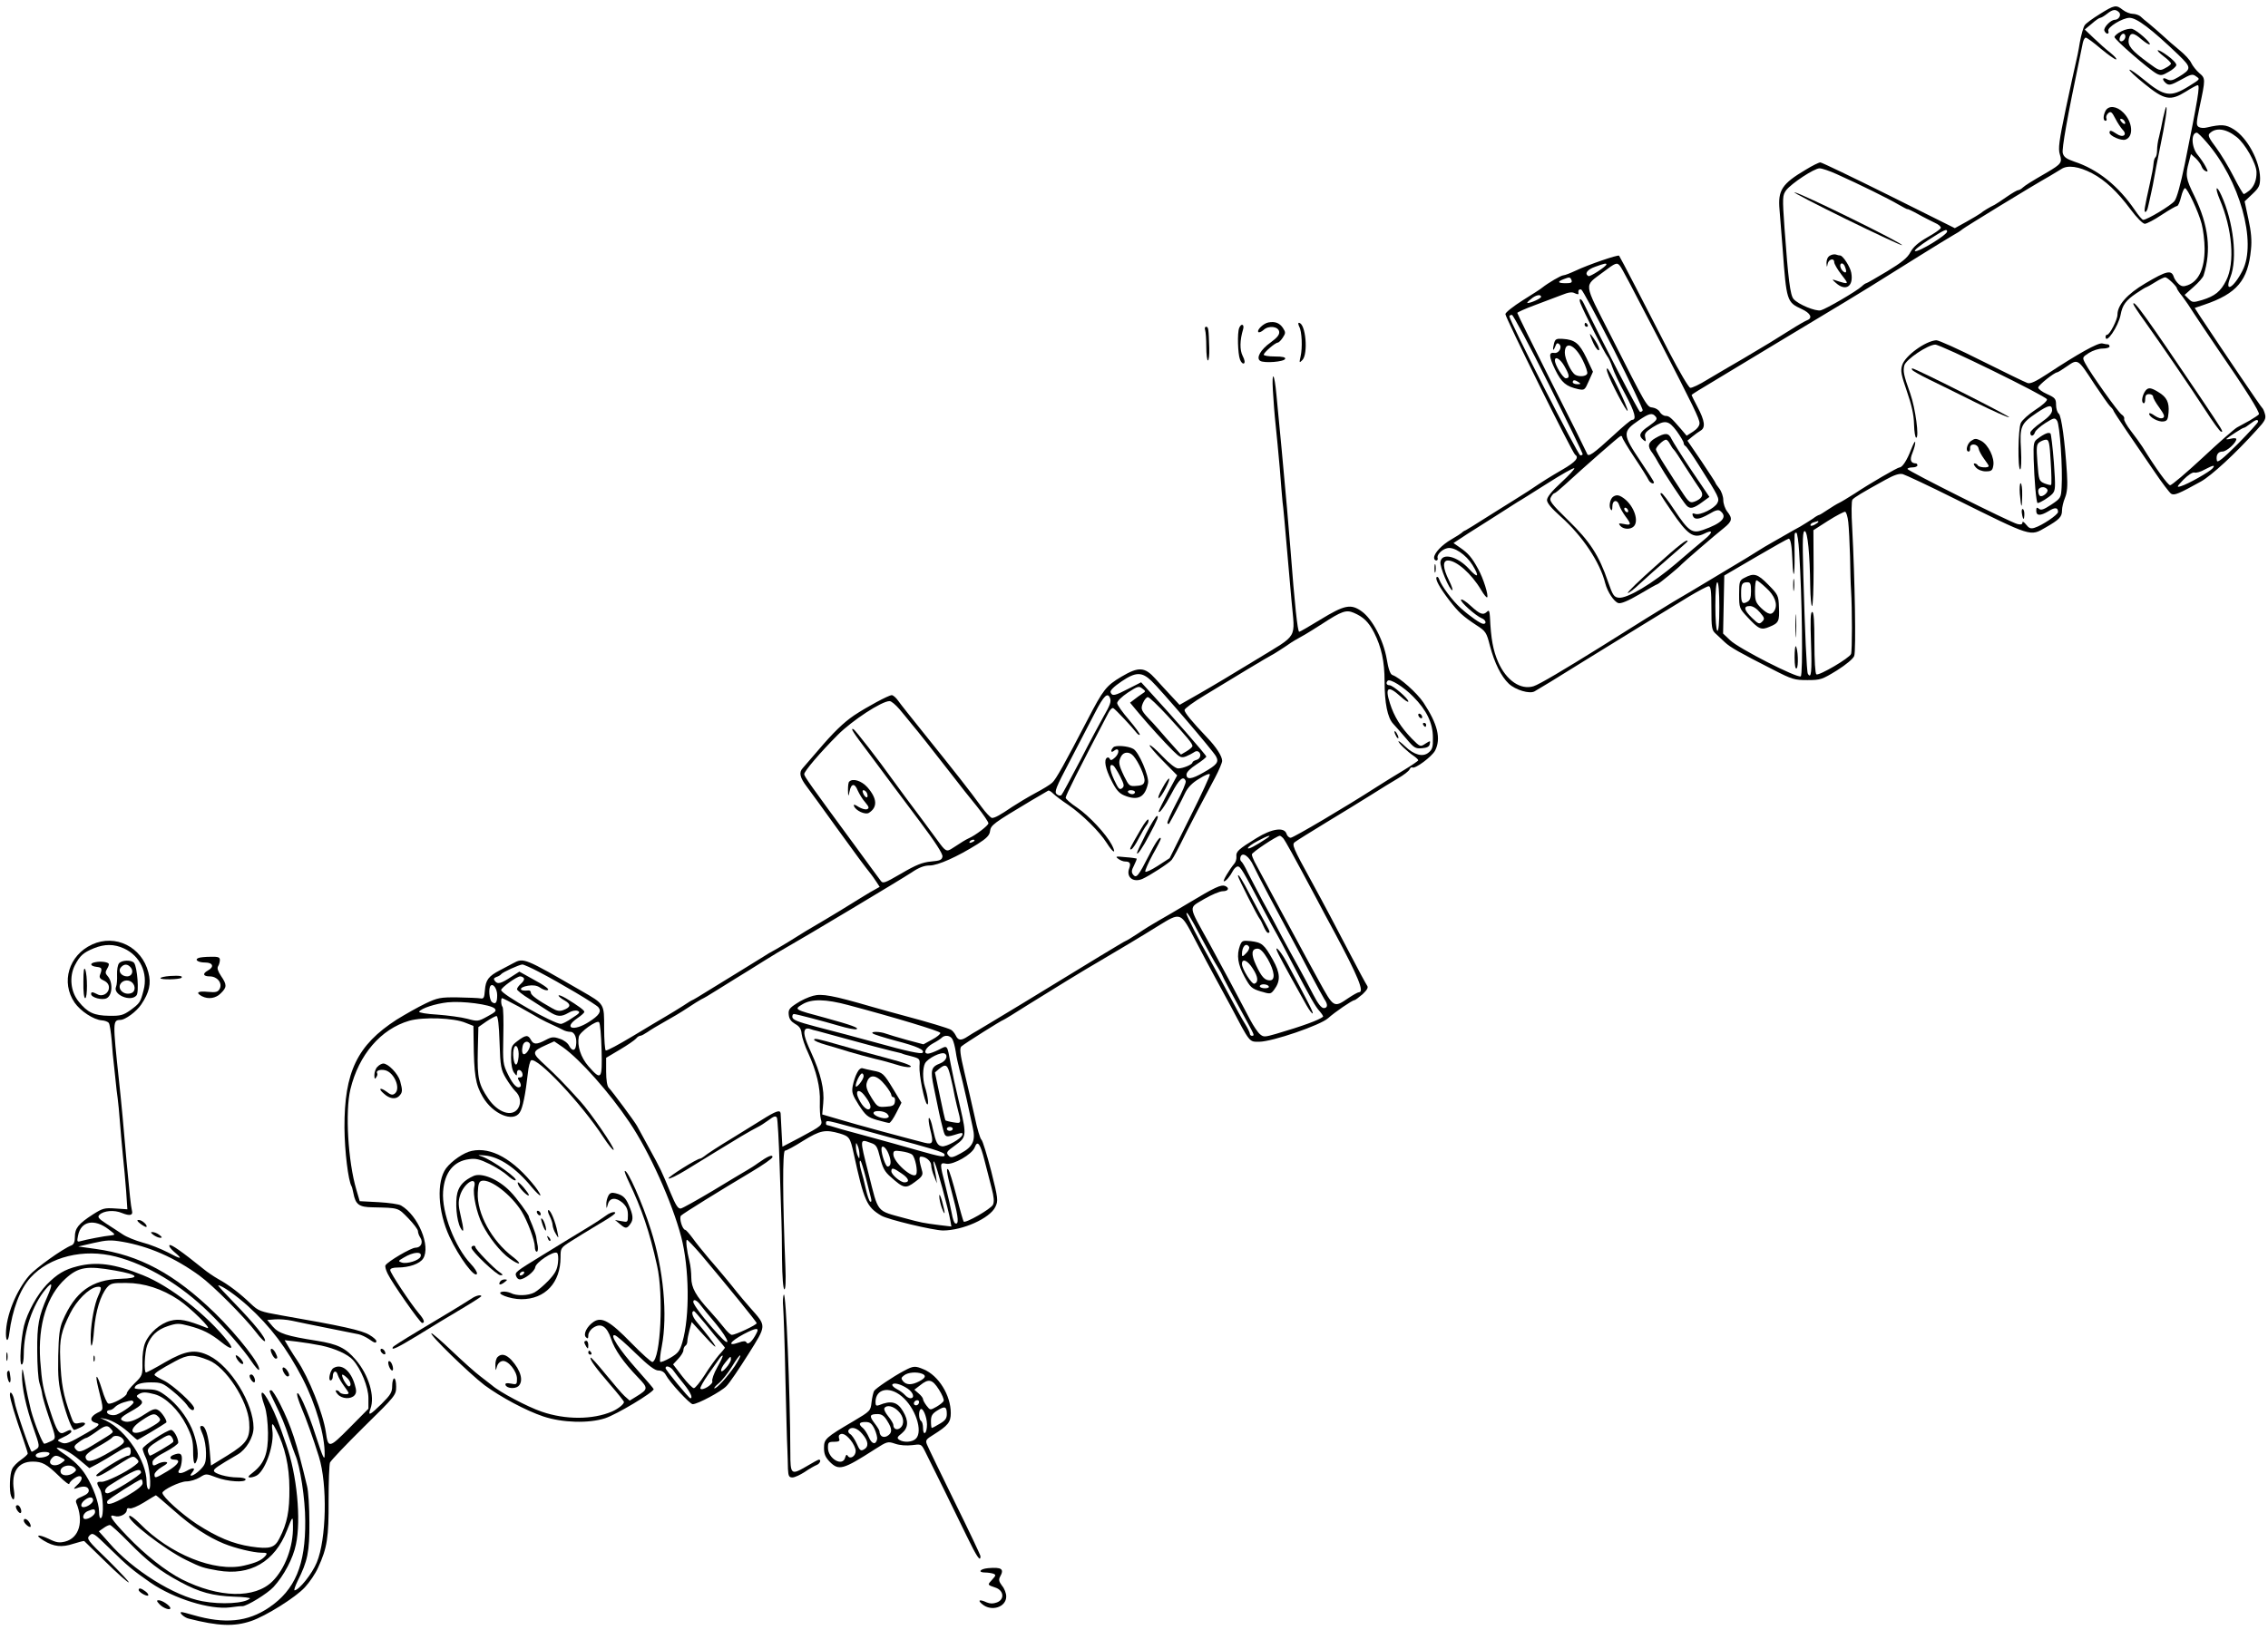 <?xml version="1.0" standalone="no"?>
<!DOCTYPE svg PUBLIC "-//W3C//DTD SVG 20010904//EN"
 "http://www.w3.org/TR/2001/REC-SVG-20010904/DTD/svg10.dtd">
<svg version="1.0" xmlns="http://www.w3.org/2000/svg"
 width="1145pt" height="823pt" viewBox="0 0 1145 823"
 preserveAspectRatio="xMidYMid meet">
<g transform="translate(0,823) scale(0.1,-0.1)"
fill="#000000" stroke="none">
<path d="M10601 8159 c-36 -22 -70 -47 -76 -56 -7 -9 -18 -49 -25 -87 -6 -39
-16 -87 -21 -106 -5 -19 -27 -123 -50 -230 -34 -162 -39 -201 -30 -229 13 -42
7 -49 -62 -90 -90 -52 -111 -66 -125 -78 -7 -7 -18 -13 -23 -13 -5 0 -31 -15
-57 -33 -26 -18 -54 -37 -62 -41 -25 -12 -57 -31 -71 -43 -8 -6 -40 -25 -72
-43 l-58 -32 -333 166 c-183 91 -339 166 -346 166 -7 0 -40 -16 -74 -37 -120
-71 -141 -104 -132 -202 3 -36 10 -127 16 -201 19 -259 21 -266 95 -300 46
-21 58 -46 28 -57 -10 -4 -47 -25 -83 -48 -89 -56 -118 -74 -240 -146 -58 -33
-138 -81 -179 -105 -40 -25 -80 -44 -88 -42 -8 2 -55 82 -105 178 -49 96 -126
245 -170 330 -44 85 -82 157 -84 159 -6 6 -157 -46 -218 -75 -28 -13 -56 -24
-63 -24 -12 0 -78 -39 -108 -63 -5 -5 -49 -33 -97 -63 -49 -31 -88 -62 -88
-70 0 -18 339 -702 352 -710 22 -14 2 -37 -64 -75 -65 -38 -93 -55 -173 -109
-13 -8 -47 -30 -76 -48 -30 -18 -92 -58 -139 -87 -47 -30 -92 -58 -100 -62 -8
-3 -17 -9 -20 -13 -3 -3 -26 -18 -52 -33 -49 -28 -88 -70 -88 -93 0 -8 5 -14
11 -14 6 0 9 6 7 12 -6 16 21 44 48 50 34 9 95 -32 128 -85 37 -60 28 -70 -18
-19 -59 64 -137 83 -144 35 -4 -25 46 -143 60 -143 4 0 -3 22 -17 50 -31 62
-33 100 -5 100 43 0 119 -67 167 -148 14 -24 28 -41 31 -38 8 9 -20 98 -46
144 -31 57 -50 79 -91 107 l-33 23 73 48 c41 26 90 57 109 69 19 12 55 35 80
51 25 16 52 33 61 39 10 5 76 47 149 93 72 46 134 81 138 78 3 -3 -27 -36 -66
-72 -48 -44 -72 -74 -72 -89 0 -15 23 -42 70 -84 110 -98 198 -231 224 -336
11 -43 44 -93 66 -100 13 -4 48 10 106 44 47 28 88 51 91 51 6 0 113 88 123
101 8 9 172 151 213 183 42 34 45 48 17 83 -11 14 -20 40 -20 58 0 18 -9 44
-20 58 -11 14 -20 27 -20 30 0 2 -32 51 -70 108 l-71 104 24 20 c13 11 33 25
43 31 25 15 21 49 -16 119 -16 31 -30 58 -30 60 0 2 15 12 33 23 17 10 187
113 376 227 190 114 357 215 372 224 31 18 164 100 371 230 75 47 151 93 168
103 17 9 39 23 48 31 15 12 339 211 440 268 18 11 44 27 58 35 32 22 89 14
156 -21 66 -35 127 -92 194 -182 31 -42 62 -73 72 -73 9 0 48 20 85 45 38 25
73 45 78 45 5 0 14 20 20 45 6 25 15 45 20 45 12 0 68 -119 84 -180 8 -30 15
-87 15 -126 0 -99 -29 -163 -85 -184 -22 -8 -31 -7 -46 6 -10 9 -21 25 -24 34
-12 39 -35 34 -145 -31 -91 -54 -140 -109 -140 -158 0 -25 -39 -101 -52 -101
-4 0 -8 -4 -8 -10 0 -43 65 52 76 111 9 49 27 73 79 108 25 17 48 31 51 31 2
0 22 11 44 25 22 14 45 25 51 25 11 0 59 -46 59 -56 0 -3 12 -22 28 -41 15
-20 41 -58 57 -84 17 -26 71 -107 120 -179 142 -206 215 -322 209 -332 -3 -4
-24 -18 -46 -31 -22 -12 -51 -28 -64 -35 -13 -7 -92 -76 -174 -153 -82 -76
-156 -139 -164 -139 -11 0 -72 84 -140 194 -11 17 -37 53 -58 80 -21 27 -37
55 -34 61 2 6 -3 16 -13 22 -17 11 -158 209 -184 259 -15 29 -15 30 19 52 19
12 49 22 69 22 19 0 35 5 35 10 0 6 -3 10 -7 11 -5 0 -18 2 -30 5 -22 4 -122
-52 -277 -154 -58 -38 -85 -51 -100 -46 -12 4 -115 54 -231 112 -115 58 -219
105 -230 104 -55 -4 -158 -79 -172 -126 -9 -29 -5 -48 24 -132 24 -69 35 -119
36 -166 1 -38 6 -68 11 -68 16 0 -4 149 -30 223 -34 95 -37 112 -30 142 8 30
118 104 156 105 29 0 557 -259 564 -276 3 -7 -23 -31 -58 -53 -35 -23 -68 -53
-74 -67 -14 -29 -16 -234 -3 -234 5 0 7 43 4 100 -7 117 -1 131 79 185 61 41
78 44 78 13 -1 -16 -17 -34 -55 -61 -30 -21 -55 -44 -55 -52 0 -21 17 -19 24
3 3 9 27 30 52 46 43 27 48 28 59 12 14 -18 29 -241 23 -336 -3 -53 -4 -56
-52 -88 -38 -25 -52 -30 -62 -21 -11 9 -14 7 -14 -10 0 -26 20 -27 62 -2 33
21 48 19 48 -4 0 -14 -80 -68 -119 -80 -19 -6 -28 -2 -42 16 -11 14 -19 18
-19 10 0 -9 -8 -11 -25 -7 -37 9 -555 269 -555 278 0 4 11 8 25 8 14 0 25 5
25 10 0 6 -3 10 -7 10 -27 1 -33 17 -18 53 8 20 15 44 14 54 0 10 -9 -7 -21
-37 -20 -53 -44 -90 -58 -90 -10 0 -150 -81 -225 -131 -33 -21 -69 -43 -80
-48 -11 -5 -37 -21 -58 -35 -21 -14 -40 -26 -43 -26 -3 0 -18 -8 -32 -19 -15
-10 -44 -28 -64 -40 -21 -11 -54 -30 -73 -41 -19 -11 -51 -29 -70 -40 -19 -10
-51 -30 -72 -43 -21 -14 -81 -50 -133 -81 -52 -31 -102 -61 -110 -66 -22 -14
-151 -90 -185 -110 -31 -18 -203 -125 -365 -227 -183 -114 -309 -189 -338
-198 -65 -20 -137 29 -178 121 -26 59 -37 118 -42 229 -2 30 -5 36 -14 27 -20
-20 -36 -14 -82 28 -24 23 -47 37 -50 32 -6 -10 75 -82 105 -94 20 -8 26 -28
8 -28 -14 0 -68 38 -116 81 -41 37 -94 108 -107 143 -3 10 -9 16 -13 12 -9 -9
14 -52 63 -116 47 -61 67 -80 138 -127 47 -30 51 -37 68 -104 23 -87 57 -155
95 -191 34 -32 105 -53 130 -39 10 5 122 73 248 152 232 143 373 230 532 327
47 28 92 52 99 52 11 0 14 -24 14 -110 0 -99 2 -112 21 -129 11 -11 33 -30 47
-44 28 -26 72 -51 243 -138 97 -50 109 -53 174 -53 66 0 74 3 149 49 46 29 82
59 87 73 10 25 3 397 -10 642 -5 82 -4 140 1 147 10 12 48 35 166 100 45 25
70 33 88 29 14 -4 132 -59 262 -124 395 -196 380 -191 460 -145 68 39 82 53
82 85 0 16 7 45 15 64 11 27 14 59 10 123 -10 162 -28 291 -41 302 -8 6 -14
27 -14 45 0 30 -5 36 -45 54 -25 11 -45 26 -45 33 0 12 82 77 96 77 3 0 26 14
50 31 55 38 54 38 138 -91 35 -52 70 -103 79 -112 10 -9 17 -19 17 -22 0 -2
30 -49 67 -103 37 -54 99 -145 138 -202 39 -58 78 -109 86 -114 16 -10 39 0
151 62 53 30 173 140 281 260 41 44 48 57 42 79 -4 15 -10 29 -14 32 -6 4
-188 273 -314 463 l-27 42 47 16 c166 56 222 123 237 279 5 47 1 90 -13 154
l-19 89 39 37 c34 32 39 43 39 81 -1 85 -64 203 -133 246 -40 25 -63 26 -137
9 -14 -4 -32 -2 -40 3 -13 9 -12 21 4 98 31 145 31 147 -1 174 -15 13 -33 36
-40 50 -6 15 -33 44 -59 65 -27 22 -65 55 -85 74 -21 19 -52 46 -69 60 -18 14
-38 31 -45 38 -8 6 -25 12 -38 12 -13 0 -36 9 -50 20 -34 27 -42 25 -116 -21z
m97 9 c13 -13 -1 -38 -22 -38 -21 -1 -58 -40 -52 -55 3 -8 10 -15 15 -15 6 0
8 6 5 14 -7 18 72 66 107 66 36 0 109 -55 246 -186 68 -66 68 -72 1 -113 -30
-18 -41 -20 -58 -11 -24 13 -27 -2 -4 -21 14 -11 25 -9 74 18 50 28 59 31 76
18 22 -15 23 -14 -35 -50 -93 -58 -124 -53 -229 34 -35 29 -67 51 -71 49 -5
-2 29 -34 75 -71 102 -83 131 -88 210 -39 28 18 55 32 59 32 13 0 1 -69 -65
-398 -21 -102 -40 -172 -52 -187 -17 -22 -138 -95 -158 -95 -5 0 -24 22 -42
49 -83 122 -187 206 -306 245 -40 14 -53 23 -58 43 -6 20 24 187 86 483 5 25
12 57 15 73 3 15 10 27 15 27 6 0 40 -25 75 -55 36 -30 71 -55 78 -55 6 1 -6
15 -28 33 -22 17 -60 51 -85 75 l-45 43 35 29 c19 17 38 30 43 30 5 0 20 9 34
20 29 23 44 25 61 8z m594 -630 c42 -33 99 -133 100 -177 1 -39 -12 -73 -36
-93 -11 -9 -24 -17 -28 -18 -4 0 -27 40 -52 89 -25 49 -65 115 -89 147 -34 45
-42 61 -32 70 31 32 83 25 137 -18z m-153 -25 c168 -192 256 -506 182 -650
-45 -88 -93 -114 -61 -33 37 93 16 280 -46 415 -26 57 -33 38 -8 -21 64 -150
78 -321 33 -410 -28 -56 -57 -79 -122 -99 -45 -13 -49 -13 -68 6 l-20 20 45
40 c25 22 48 48 51 59 40 126 25 252 -46 399 -44 89 -47 106 -28 174 l10 39
25 -22 c13 -13 26 -31 29 -41 3 -9 12 -20 20 -23 13 -5 13 -2 0 23 -8 16 -26
42 -40 59 -32 38 -35 112 -4 112 4 0 26 -21 48 -47z m-1867 -162 c116 -52 262
-124 311 -153 26 -15 47 -26 47 -24 0 2 24 -9 53 -25 28 -16 67 -35 85 -44 19
-8 32 -20 30 -26 -2 -7 -33 -28 -69 -48 -45 -26 -70 -48 -84 -74 -15 -29 -44
-52 -118 -97 -55 -33 -102 -60 -105 -60 -3 0 -14 -7 -23 -16 -27 -25 -180
-114 -207 -121 -26 -6 -112 29 -137 57 -17 19 -27 98 -46 359 -11 156 -10 164
8 190 27 35 142 111 169 111 12 0 51 -13 86 -29z m558 -290 c0 -17 -144 -105
-162 -99 -7 3 24 28 67 56 81 52 95 59 95 43z m-1720 -166 c0 -10 -83 -64 -91
-59 -21 12 -6 33 34 47 47 17 57 19 57 12z m68 -7 c12 -15 54 -96 190 -358
184 -357 212 -415 212 -437 0 -13 -12 -29 -32 -42 l-33 -21 -28 33 c-50 58
-60 67 -78 67 -10 0 -23 9 -29 19 -5 11 -22 21 -36 23 -30 3 -29 2 -216 371
-136 267 -132 239 -36 312 65 49 71 51 86 33z m-244 -73 c4 -12 -3 -15 -29
-15 -40 0 -45 7 -12 20 31 12 34 12 41 -5z m213 -350 c83 -165 149 -303 146
-307 -2 -5 -8 -8 -13 -8 -7 0 -195 362 -284 547 -14 30 -28 30 -17 1 16 -41
123 -253 136 -268 7 -8 18 -33 25 -54 7 -22 36 -84 66 -138 48 -90 58 -128 33
-128 -5 0 -46 -34 -91 -76 -106 -97 -130 -114 -136 -94 -3 8 -83 170 -179 359
-95 189 -173 347 -173 351 0 3 39 21 88 39 48 18 109 41 135 51 37 15 54 17
68 9 11 -5 19 -6 18 -2 -3 17 2 24 14 21 6 -2 80 -139 164 -303z m-367 266 c0
-8 -53 -32 -69 -31 -3 1 5 10 18 20 24 21 51 26 51 11z m38 -439 c95 -191 172
-350 172 -354 0 -5 -6 -8 -12 -7 -11 0 -359 682 -358 702 0 4 6 7 13 7 6 0 90
-156 185 -348z m541 -166 c10 -12 3 -20 -33 -46 -49 -33 -56 -49 -30 -71 13
-11 15 -9 10 12 -5 20 1 28 38 52 62 38 80 35 121 -20 19 -27 35 -53 35 -60 0
-6 4 -13 9 -15 4 -1 35 -45 67 -96 103 -162 106 -169 94 -192 -14 -27 -86 -63
-111 -55 -14 5 -17 3 -13 -9 9 -22 32 -20 83 9 33 20 47 23 57 14 37 -30 8
-61 -89 -95 -54 -19 -72 -7 -144 101 -31 47 -60 85 -65 85 -11 0 -9 -3 50 -90
81 -120 112 -141 165 -115 45 23 47 8 3 -28 -22 -18 -87 -73 -145 -123 -117
-100 -246 -177 -289 -172 -24 3 -30 12 -54 81 -45 132 -91 203 -200 309 -88
86 -98 100 -88 118 6 11 14 20 18 20 4 0 28 20 53 43 97 89 271 242 280 245 5
2 9 -1 9 -6 0 -5 28 -52 62 -103 35 -52 66 -102 70 -111 7 -16 28 -26 28 -13
0 3 -29 49 -65 102 -95 141 -96 153 -11 211 53 36 68 39 85 18z m3041 -25 c0
-5 -46 -55 -102 -112 -75 -75 -104 -98 -106 -85 -6 28 6 46 28 46 21 0 70 44
70 63 0 5 -12 6 -27 2 -16 -4 -26 -4 -23 -1 12 11 81 56 88 56 4 0 18 9 32 20
27 21 40 25 40 11z m-230 -236 c-14 -17 -125 -80 -160 -90 -23 -7 -21 -3 13
33 23 23 45 38 55 36 10 -3 33 4 52 15 44 23 56 25 40 6z m-1839 -271 c3 -27
7 -105 9 -174 1 -69 3 -145 5 -170 6 -95 6 -306 0 -322 -8 -21 -162 -111 -175
-103 -6 4 -10 71 -10 161 0 109 -3 154 -11 154 -9 0 -10 -43 -6 -160 5 -141 1
-181 -16 -152 -6 9 -15 211 -23 501 -5 184 -3 222 8 219 14 -5 25 -115 27
-280 1 -54 5 -98 9 -98 5 0 8 86 8 191 l-1 192 75 48 c41 26 80 46 85 45 6 -1
13 -25 16 -52z m-151 1 c0 -2 -9 -9 -20 -15 -12 -6 -20 -7 -20 -1 0 5 8 12 18
14 9 3 18 5 20 6 1 0 2 -1 2 -4z m-97 -152 c15 -226 20 -620 8 -628 -18 -10
-314 141 -356 182 l-36 34 3 147 3 146 159 93 c87 51 162 93 166 93 10 0 16
-35 19 -111 4 -103 12 -83 11 26 -1 121 -2 115 9 115 4 0 11 -44 14 -97z
m-403 -279 c0 -81 -4 -123 -10 -119 -6 4 -10 57 -10 126 0 73 4 119 10 119 6
0 10 -49 10 -126z"/>
<path d="M10710 8072 c-19 -9 -35 -23 -35 -29 0 -13 174 -164 213 -185 21 -11
29 -9 60 9 21 11 38 27 39 34 2 8 -18 29 -43 47 -54 40 -72 37 -20 -3 20 -15
36 -31 36 -36 0 -5 -13 -15 -29 -23 -27 -15 -30 -14 -87 28 -84 62 -103 85
-97 119 7 35 24 34 66 -3 19 -16 37 -27 40 -24 7 8 -63 70 -88 78 -11 3 -36
-2 -55 -12z m20 -26 c0 -16 -18 -31 -27 -22 -8 8 5 36 17 36 5 0 10 -6 10 -14z"/>
<path d="M10630 7671 c-13 -25 -13 -51 0 -51 5 0 7 6 4 13 -3 8 2 19 10 26 12
10 18 6 35 -27 11 -22 28 -47 37 -57 26 -26 2 -43 -30 -21 -29 19 -36 20 -36
6 0 -16 59 -42 80 -35 43 14 37 89 -10 136 -33 34 -74 38 -90 10z m95 -52 c11
-17 -1 -21 -15 -4 -8 9 -8 15 -2 15 6 0 14 -5 17 -11z"/>
<path d="M10920 7633 c-6 -32 -15 -74 -20 -94 -6 -20 -10 -50 -10 -67 0 -17
-4 -33 -8 -36 -4 -2 -9 -17 -10 -33 -1 -15 -9 -59 -18 -98 -29 -130 -31 -145
-23 -145 5 0 11 12 14 28 4 15 10 45 15 67 5 22 12 56 15 75 3 19 16 87 29
150 28 135 39 210 32 210 -2 0 -9 -26 -16 -57z"/>
<path d="M9319 7124 c151 -74 278 -133 283 -132 15 5 -520 268 -543 267 -8 0
109 -61 260 -135z"/>
<path d="M9238 6939 c-11 -6 -17 -21 -17 -37 2 -24 2 -24 6 -4 5 24 33 31 33
8 0 -8 16 -36 36 -62 34 -44 35 -46 12 -42 -12 3 -32 9 -43 13 -17 6 -17 4 4
-14 49 -44 90 -17 77 52 -5 29 -42 87 -56 87 -5 0 -14 2 -22 5 -7 2 -21 0 -30
-6z m76 -55 c11 -27 7 -37 -9 -24 -16 14 -20 40 -6 40 5 0 12 -7 15 -16z"/>
<path d="M8000 6590 c0 -5 5 -10 11 -10 5 0 7 5 4 10 -3 6 -8 10 -11 10 -2 0
-4 -4 -4 -10z"/>
<path d="M8038 6511 c10 -25 24 -47 31 -49 14 -5 -5 37 -33 73 -13 16 -12 11
2 -24z"/>
<path d="M7846 6498 c-9 -35 -6 -46 5 -19 7 19 12 22 22 12 15 -15 -4 -47 -26
-43 -29 5 -28 -18 4 -84 33 -67 55 -85 117 -99 31 -6 33 -5 53 41 l21 47 -33
70 c-36 74 -58 92 -120 96 -31 2 -37 -1 -43 -21z m145 -88 c15 -30 25 -60 22
-67 -6 -14 -41 -17 -61 -5 -21 14 -52 80 -52 111 0 63 52 41 91 -39z m-93 -29
c26 -45 28 -61 7 -61 -14 0 -55 67 -55 90 0 24 28 7 48 -29z m72 -81 c12 -8
11 -10 -7 -10 -13 0 -23 5 -23 10 0 13 11 13 30 0z"/>
<path d="M8115 6350 c14 -45 98 -204 102 -194 4 12 -93 214 -103 214 -3 0 -3
-9 1 -20z"/>
<path d="M8357 6018 c-38 -23 -42 -41 -13 -78 6 -8 20 -31 30 -50 27 -48 121
-191 140 -212 18 -20 36 -16 83 19 l33 24 -90 133 c-49 73 -94 145 -101 159
-15 33 -32 33 -82 5z m74 -30 c7 -13 15 -25 19 -28 4 -3 31 -43 60 -90 30 -47
62 -95 71 -108 21 -28 16 -45 -17 -61 -32 -14 -36 -11 -77 52 -19 29 -55 84
-80 124 -26 40 -47 78 -47 84 0 13 38 49 51 49 5 0 14 -10 20 -22z"/>
<path d="M8144 5722 c-15 -10 -23 -47 -13 -63 6 -10 9 -6 9 14 0 33 26 37 35
5 4 -13 18 -37 31 -55 31 -41 30 -47 -7 -39 -27 5 -30 4 -19 -9 15 -18 51 -20
68 -3 27 27 2 100 -45 138 -27 21 -41 24 -59 12z m76 -73 c0 -6 -4 -7 -10 -4
-5 3 -10 11 -10 16 0 6 5 7 10 4 6 -3 10 -11 10 -16z"/>
<path d="M8356 5370 c-80 -71 -142 -131 -138 -134 4 -2 32 19 62 48 30 28 97
87 148 131 50 43 92 80 92 82 0 15 -40 -16 -164 -127z"/>
<path d="M8808 5313 c-26 -13 -28 -18 -28 -84 0 -68 1 -71 42 -115 57 -61 69
-67 111 -49 47 19 51 28 48 99 -2 59 -4 63 -54 114 -54 55 -72 60 -119 35z
m108 -51 c44 -39 60 -83 43 -114 -14 -26 -32 -22 -68 12 -27 27 -31 37 -31 85
0 30 3 55 8 55 4 0 26 -17 48 -38z m-76 -17 c0 -33 -5 -47 -19 -54 -25 -14
-31 -5 -31 44 0 46 5 55 32 55 15 0 18 -8 18 -45z m45 -107 c24 -28 25 -33 11
-47 -14 -14 -19 -12 -51 19 -41 40 -45 60 -11 60 15 0 34 -12 51 -32z"/>
<path d="M9053 5275 c0 -27 2 -38 4 -22 2 15 2 37 0 50 -2 12 -4 0 -4 -28z"/>
<path d="M9064 5070 c0 -52 1 -74 3 -47 2 26 2 68 0 95 -2 26 -3 4 -3 -48z"/>
<path d="M9060 4911 c0 -40 4 -60 10 -56 11 7 7 101 -4 112 -3 4 -6 -22 -6
-56z"/>
<path d="M10770 6695 c0 -4 26 -44 58 -88 89 -125 229 -330 305 -447 37 -58
73 -107 79 -109 16 -5 12 1 -104 174 -271 402 -338 496 -338 470z"/>
<path d="M6404 6602 c-25 -4 -61 -39 -51 -49 4 -3 16 2 26 11 26 24 75 18 79
-9 2 -15 -10 -30 -43 -54 -51 -36 -75 -79 -53 -93 20 -13 121 -5 126 10 3 8
-12 12 -52 12 -31 0 -56 4 -56 9 0 11 58 61 71 61 4 0 16 11 25 25 15 23 15
27 1 49 -17 25 -39 34 -73 28z"/>
<path d="M6559 6581 c14 -24 17 -108 7 -151 -7 -32 -7 -34 8 -19 32 30 18 189
-17 189 -4 0 -3 -8 2 -19z"/>
<path d="M6256 6574 c-10 -25 -7 -130 4 -159 5 -14 14 -23 20 -20 6 4 4 18 -6
37 -16 31 -15 80 2 136 7 25 -10 31 -20 6z"/>
<path d="M6084 6564 c3 -9 6 -47 6 -85 0 -38 4 -69 8 -69 5 0 8 28 7 63 -3 96
-4 107 -16 107 -6 0 -8 -7 -5 -16z"/>
<path d="M9654 6362 c3 -5 40 -26 83 -47 43 -21 149 -73 237 -117 87 -43 163
-77 169 -75 10 3 -473 247 -489 247 -3 0 -3 -4 0 -8z"/>
<path d="M6426 6260 c3 -52 9 -131 14 -175 5 -44 14 -143 21 -220 6 -77 12
-153 14 -170 5 -38 6 -51 45 -496 18 -202 38 -167 -177 -299 -103 -63 -233
-141 -288 -172 l-100 -57 -40 43 c-22 23 -59 64 -82 89 -54 60 -84 62 -172 10
-77 -46 -91 -64 -171 -218 -114 -219 -160 -302 -178 -317 -9 -9 -48 -33 -86
-53 -39 -21 -90 -52 -116 -69 -63 -43 -88 -56 -102 -56 -7 1 -31 26 -53 56
-58 80 -132 174 -296 378 -57 71 -113 141 -124 157 -11 16 -26 29 -33 29 -16
0 -127 -60 -190 -102 -54 -37 -103 -84 -183 -178 -35 -41 -70 -81 -76 -88 -21
-22 -15 -48 20 -94 18 -24 86 -117 151 -208 104 -144 139 -191 174 -235 5 -6
16 -22 26 -37 l17 -26 -48 -27 c-26 -16 -70 -42 -98 -60 -27 -17 -86 -53 -130
-79 -95 -56 -101 -59 -185 -112 -36 -22 -72 -43 -80 -47 -8 -4 -27 -15 -42
-25 -15 -9 -64 -40 -110 -68 -46 -28 -120 -74 -166 -102 -46 -29 -85 -52 -87
-52 -2 0 -23 -13 -47 -29 -24 -15 -62 -39 -85 -52 -23 -13 -99 -59 -169 -101
-70 -42 -131 -75 -136 -72 -4 3 -8 54 -8 113 0 124 3 120 -115 188 -289 167
-291 168 -345 139 -14 -7 -44 -23 -66 -35 -58 -30 -72 -49 -76 -101 -3 -39 -6
-44 -23 -41 -11 2 -63 4 -115 5 -87 1 -101 -2 -162 -31 -36 -17 -101 -54 -145
-81 -200 -129 -265 -265 -264 -546 1 -119 19 -268 36 -296 2 -3 6 -19 9 -34
11 -58 28 -71 97 -72 134 -3 127 -1 180 -55 27 -28 49 -57 49 -65 0 -8 5 -23
12 -33 16 -25 3 -51 -25 -51 -21 0 -139 -69 -151 -89 -3 -5 2 -24 11 -42 23
-48 164 -249 174 -249 16 0 10 18 -16 48 -43 51 -145 205 -145 219 0 8 13 13
38 13 58 0 111 19 128 45 40 62 -25 218 -111 268 -11 7 -62 14 -114 17 l-95 5
-17 58 c-42 142 -57 394 -30 507 42 174 153 304 297 346 70 20 226 15 286 -11
l38 -15 1 -73 c2 -174 9 -222 46 -285 50 -87 154 -131 187 -79 15 22 29 92 41
199 3 32 11 60 16 64 31 19 256 -220 365 -388 25 -38 48 -67 52 -64 7 8 -116
188 -169 246 -87 96 -118 127 -177 182 -69 63 -69 68 6 102 l40 18 44 -30 c86
-61 234 -227 336 -379 101 -150 214 -401 261 -578 41 -158 44 -400 6 -532 -13
-45 -22 -56 -61 -79 -25 -14 -48 -24 -51 -20 -3 3 0 39 8 78 30 157 9 389 -55
588 -43 137 -120 309 -132 297 -2 -2 7 -26 20 -53 66 -138 105 -252 143 -424
34 -149 18 -473 -23 -487 -5 -2 -53 41 -107 96 -107 110 -149 134 -190 107
-34 -23 -54 -63 -39 -78 9 -9 12 -7 12 10 0 12 11 29 25 38 39 26 69 7 90 -56
18 -55 61 -117 136 -195 52 -54 52 -59 -8 -96 l-34 -21 -26 23 c-14 13 -57 63
-96 111 -39 48 -73 86 -75 83 -7 -7 23 -49 98 -136 39 -45 70 -84 70 -88 0
-11 -30 -35 -60 -48 -98 -42 -236 -42 -355 -1 -71 24 -213 99 -251 133 -7 5
-33 26 -58 45 -26 19 -90 77 -144 128 -53 51 -100 91 -104 90 -13 -5 191 -203
268 -262 83 -61 208 -128 297 -158 96 -32 229 -36 312 -9 58 19 245 131 245
147 0 3 -39 48 -86 101 -89 100 -139 178 -110 171 8 -1 55 -42 105 -91 65 -63
97 -87 115 -87 16 0 30 -8 37 -22 20 -38 122 -148 136 -148 25 0 145 64 171
92 15 15 63 86 109 159 94 150 94 141 11 235 -24 27 -54 63 -67 79 -28 36 -80
99 -145 174 -26 31 -62 75 -79 99 -17 23 -34 42 -37 42 -15 0 -33 61 -22 72
12 12 201 129 354 220 59 35 108 69 108 76 0 14 -23 5 -75 -32 -16 -12 -42
-28 -56 -36 -14 -8 -91 -54 -170 -102 -79 -47 -152 -88 -162 -90 -14 -2 -25
15 -53 82 -44 107 -48 116 -108 225 -27 50 -54 99 -60 110 -12 22 -123 172
-143 193 -8 8 -13 40 -13 82 l0 69 69 41 c39 23 75 48 82 56 6 8 16 14 21 14
6 0 22 9 37 19 15 11 54 34 86 52 33 18 85 49 115 69 30 20 62 40 70 44 15 7
34 18 80 47 14 9 54 34 90 56 36 22 101 62 145 90 44 28 100 61 125 75 75 42
563 334 621 372 38 26 65 36 92 36 42 0 140 44 242 108 46 29 61 45 63 65 4
31 16 40 207 154 44 26 83 49 87 51 4 2 15 -5 25 -15 10 -10 44 -36 76 -57 71
-49 158 -135 194 -192 33 -52 51 -59 26 -10 -29 55 -114 146 -175 188 -32 21
-58 44 -58 50 0 12 65 141 217 431 8 15 19 25 24 21 12 -7 97 -98 115 -122 7
-9 15 -15 18 -12 3 3 -22 37 -54 75 -33 38 -60 76 -60 85 0 10 24 33 54 53 49
32 56 34 72 21 19 -14 19 -15 0 -27 -10 -7 -28 -19 -40 -29 l-21 -16 45 -54
c55 -65 123 -140 173 -190 34 -33 41 -36 65 -27 14 6 32 15 39 20 7 6 17 8 23
4 17 -11 11 -37 -10 -42 -11 -3 -20 -9 -20 -13 0 -10 -47 -30 -72 -30 -13 0
-44 24 -80 62 -32 34 -61 59 -64 55 -3 -3 27 -38 67 -79 l72 -73 -47 -87 c-25
-48 -46 -90 -46 -94 0 -18 29 23 65 90 38 73 60 92 71 62 3 -7 -18 -57 -47
-110 -28 -53 -49 -100 -45 -103 3 -4 7 -4 8 -2 12 19 66 122 81 155 14 28 35
51 71 72 28 18 52 28 54 22 2 -5 -43 -103 -100 -216 l-103 -207 -60 -39 c-33
-21 -61 -34 -63 -29 -2 6 15 44 37 85 23 40 41 77 41 80 0 20 -25 -14 -59 -82
-54 -106 -64 -118 -80 -99 -10 13 -9 22 4 47 9 18 15 33 13 35 -2 1 -27 5 -57
7 -48 5 -52 4 -36 -8 10 -8 26 -14 35 -14 24 0 30 -9 21 -34 -17 -44 19 -74
66 -54 38 17 135 80 148 96 9 11 31 52 78 147 16 32 79 153 141 268 20 38 36
76 36 85 0 24 -30 70 -76 118 -78 82 -114 126 -114 139 0 7 46 41 103 75 56
34 153 93 216 131 63 38 116 69 117 69 3 0 69 42 90 57 12 9 47 30 84 50 14 8
52 32 85 53 98 64 121 72 159 56 49 -21 75 -46 103 -100 37 -73 53 -146 53
-246 0 -110 15 -184 43 -214 12 -13 42 -47 66 -75 39 -47 47 -52 80 -49 25 2
37 8 39 21 4 18 3 18 -22 2 -26 -17 -26 -17 -69 26 -55 57 -89 111 -110 178
-26 81 -10 92 53 35 22 -20 40 -32 40 -26 0 15 -78 82 -95 82 -15 0 -20 12 -9
23 12 11 80 -31 128 -80 68 -68 100 -134 100 -207 1 -48 -3 -61 -22 -76 -29
-24 -73 -12 -119 32 -18 17 -33 29 -33 25 0 -9 47 -54 76 -73 13 -9 24 -19 24
-23 0 -3 -34 -26 -75 -51 -41 -25 -104 -63 -139 -86 -149 -96 -416 -254 -430
-254 -8 0 -18 9 -21 20 -11 35 -73 27 -152 -22 -91 -56 -104 -68 -101 -93 1
-11 -3 -27 -10 -35 -26 -31 -61 -90 -53 -90 10 0 31 25 46 54 6 11 17 21 24
21 14 0 27 -23 128 -215 31 -58 61 -114 68 -125 7 -11 41 -76 77 -145 95 -181
118 -222 141 -247 11 -13 19 -25 16 -27 -19 -16 -100 -46 -236 -86 -59 -17
-64 -17 -82 -2 -11 9 -33 42 -49 72 -59 113 -137 259 -206 385 -110 199 -107
177 -28 225 38 22 80 40 95 40 29 0 36 17 11 27 -20 7 -51 -7 -184 -87 -58
-35 -125 -74 -150 -88 -25 -14 -71 -42 -103 -64 -32 -21 -60 -38 -62 -38 -3 0
-64 -37 -137 -81 -227 -139 -362 -221 -390 -238 -92 -56 -196 -118 -219 -132
-15 -8 -39 -23 -53 -32 -34 -23 -49 -21 -61 5 -6 12 -17 25 -25 29 -18 9 -110
37 -230 69 -47 12 -123 34 -170 47 -196 57 -251 67 -295 55 -23 -6 -61 -23
-84 -39 -36 -23 -42 -32 -39 -57 2 -21 12 -34 32 -46 22 -12 31 -25 33 -50 2
-19 17 -64 34 -99 40 -88 61 -172 58 -245 -1 -33 1 -73 5 -87 9 -31 7 -32
-106 -93 l-88 -46 -2 32 c-1 18 -3 53 -4 78 -1 25 -3 51 -3 58 -2 20 -23 13
-96 -33 -38 -24 -101 -63 -139 -86 -81 -49 -136 -85 -153 -99 -7 -5 -15 -10
-18 -10 -16 0 -164 -93 -160 -100 3 -5 42 14 88 42 45 28 113 69 150 92 38 23
96 58 130 79 34 20 71 41 82 46 11 5 36 21 55 35 26 20 36 23 42 13 4 -7 10
-117 14 -243 4 -126 8 -249 9 -274 1 -25 3 -114 3 -197 1 -92 6 -153 12 -153
6 0 8 43 5 113 -14 342 -15 587 -2 587 7 0 48 22 92 50 86 53 111 58 184 37
49 -15 53 -20 71 -102 52 -239 65 -269 139 -313 34 -20 261 -74 311 -75 100 0
237 61 265 119 15 31 14 41 -21 181 -21 81 -43 153 -49 158 -7 6 -22 57 -34
115 -13 58 -36 159 -52 225 -22 93 -25 122 -16 131 15 14 206 134 212 134 2 0
60 35 127 78 104 65 291 180 356 217 77 45 231 137 296 178 119 73 115 75 192
-73 36 -69 81 -154 101 -190 20 -36 54 -99 76 -140 99 -188 93 -180 144 -180
66 0 310 84 348 119 33 30 122 91 133 91 4 0 22 14 41 30 23 22 30 34 23 43
-5 7 -48 86 -95 177 -47 91 -130 248 -186 350 -94 171 -100 186 -84 198 10 8
81 52 158 99 77 46 178 109 225 138 47 30 109 68 138 85 29 17 55 37 58 45 4
8 10 13 14 10 14 -9 99 55 115 85 31 61 13 134 -59 243 -32 48 -119 126 -157
139 -10 4 -20 30 -28 80 -17 97 -72 201 -125 240 -56 41 -88 34 -211 -41 -54
-33 -102 -61 -106 -61 -8 0 -23 139 -44 415 -8 104 -23 274 -45 510 -11 116
-23 238 -26 272 -10 110 -24 127 -18 23z m-613 -1468 c43 -40 312 -354 326
-381 16 -29 5 -43 -64 -82 -59 -34 -85 -37 -85 -10 0 12 19 31 50 51 28 18 50
36 50 40 0 7 -178 211 -287 329 l-42 46 -63 -32 c-71 -37 -83 -39 -91 -19 -4
9 16 29 56 56 71 48 102 48 150 2z m-209 -87 c7 -18 0 -36 -34 -95 -14 -25
-66 -121 -114 -215 -49 -93 -92 -174 -97 -179 -5 -5 -15 -4 -24 4 -13 11 -6
31 67 169 45 86 102 195 127 244 44 85 63 103 75 72z m291 -90 c99 -108 125
-139 125 -152 0 -5 -13 -16 -29 -26 l-29 -17 -69 77 c-37 43 -70 80 -73 83
-60 62 -63 68 -50 100 7 16 18 30 25 30 7 0 52 -43 100 -95z m-1354 34 c19
-23 46 -55 60 -73 34 -40 104 -129 199 -251 41 -54 101 -129 133 -168 31 -39
57 -77 57 -84 0 -11 -65 -61 -100 -76 -15 -7 -35 -19 -82 -50 -29 -19 -34 -17
-73 37 -30 41 -129 175 -167 225 -18 24 -46 63 -63 86 -66 93 -188 250 -196
253 -17 7 -9 -7 87 -134 53 -71 105 -141 116 -156 11 -14 71 -95 134 -179 75
-100 114 -160 112 -174 -3 -17 -12 -21 -58 -25 -43 -4 -76 -17 -149 -60 -90
-52 -94 -53 -107 -34 -8 10 -64 87 -124 169 -230 313 -260 355 -260 366 0 15
81 110 170 199 72 72 221 170 261 170 9 0 31 -19 50 -41z m1854 -652 c-55 -37
-95 -58 -95 -49 0 5 21 21 48 35 49 27 81 37 47 14z m83 1 c13 -17 49 -82 167
-303 26 -49 67 -127 92 -172 120 -224 152 -303 124 -303 -6 0 -29 -13 -53 -29
-75 -51 -74 -51 -151 89 -38 69 -89 163 -114 210 -25 47 -58 108 -73 135 -26
48 -109 202 -137 255 -7 14 -13 30 -13 36 0 10 125 93 141 94 4 0 11 -6 17
-12z m-1558 -12 c0 -2 -7 -7 -16 -10 -8 -3 -12 -2 -9 4 6 10 25 14 25 6z
m1409 -129 c20 -43 118 -228 189 -359 22 -40 65 -122 97 -183 32 -60 64 -119
71 -130 19 -27 17 -45 -3 -45 -12 0 -30 23 -53 68 -19 37 -52 99 -73 137 -22
39 -60 108 -85 155 -24 47 -68 128 -97 180 -28 52 -62 118 -76 145 -13 28 -28
53 -33 56 -5 4 -6 14 -3 23 10 26 43 3 66 -47z m-264 -362 c32 -60 69 -127 82
-147 13 -21 23 -39 23 -41 0 -4 48 -94 131 -245 32 -59 33 -62 19 -62 -5 0
-10 5 -10 10 0 6 -10 27 -23 48 -13 20 -52 91 -87 157 -35 66 -80 149 -100
185 -44 77 -110 206 -110 217 0 15 20 -17 75 -122z m-3343 -173 c104 -54 286
-162 299 -178 17 -21 4 -41 -48 -74 -78 -50 -132 -32 -58 19 19 13 35 27 35
32 0 8 -31 31 -92 68 -21 12 -38 19 -38 14 0 -4 14 -16 31 -25 33 -19 31 -34
-7 -48 -18 -7 -33 -5 -58 10 -70 39 -106 65 -106 78 0 7 -6 12 -12 11 -50 -6
-51 16 -2 24 24 4 44 1 58 -8 11 -8 27 -15 35 -15 24 0 -3 21 -76 60 l-61 34
-39 -25 c-53 -35 -70 -40 -83 -24 -10 12 -8 16 6 22 11 3 21 10 24 14 7 10 91
48 107 49 7 0 45 -17 85 -38z m-77 -32 c3 -5 -3 -17 -15 -27 -11 -10 -20 -22
-20 -28 0 -5 28 -28 63 -49 34 -22 78 -50 98 -63 42 -27 61 -29 99 -7 16 10
35 14 46 10 15 -6 11 -12 -27 -36 -24 -17 -50 -30 -57 -30 -36 0 -302 150
-302 171 0 12 79 69 96 69 7 0 16 -4 19 -10z m-135 -85 c0 -38 -8 -49 -27 -34
-13 12 -18 70 -6 82 13 13 33 -16 33 -48z m108 -57 c42 -24 91 -51 107 -61 17
-9 46 -24 65 -32 19 -9 43 -20 52 -25 10 -6 27 -10 38 -10 21 0 34 -32 28 -69
-4 -29 -20 -29 -35 -1 -6 13 -27 29 -47 35 -31 11 -41 10 -71 -6 -45 -24 -62
-24 -75 1 -14 26 -26 25 -67 -6 -31 -23 -33 -29 -33 -83 0 -35 6 -65 15 -77
14 -18 14 -18 15 -1 0 23 24 17 28 -6 2 -10 -3 -17 -12 -17 -14 0 -14 -3 -4
-20 7 -10 9 -22 6 -26 -15 -14 -37 7 -63 60 -26 53 -27 60 -24 195 2 77 0 144
-4 147 -8 9 -9 44 -2 44 3 0 41 -19 83 -42z m-121 -10 c11 -12 5 -18 -36 -40
-47 -26 -50 -26 -102 -12 -30 8 -98 17 -151 21 -54 3 -95 10 -92 15 11 17 81
40 144 47 75 8 216 -11 237 -31z m1786 17 c237 -63 461 -131 464 -140 2 -6
-17 -21 -41 -34 l-44 -24 -83 22 c-46 13 -94 27 -107 32 -29 11 -79 12 -66 1
5 -5 57 -21 116 -37 108 -28 150 -47 135 -61 -7 -7 -83 9 -232 51 -85 23 -229
62 -305 81 -95 25 -120 35 -120 50 0 8 3 14 8 14 11 0 148 -36 230 -60 40 -12
78 -19 85 -17 18 6 -23 21 -158 58 -157 42 -157 42 -114 68 46 28 116 27 232
-4z m-1761 -189 c4 -123 7 -137 32 -180 15 -25 36 -54 47 -65 26 -24 32 -60
14 -88 -30 -45 -102 -21 -150 50 -48 70 -56 104 -53 237 l3 124 40 28 c22 15
45 27 51 28 8 0 13 -44 16 -134z m515 -36 c4 -151 -1 -158 -66 -84 -39 45 -58
103 -49 149 4 24 90 85 102 74 6 -5 11 -67 13 -139z m1091 94 c15 -4 92 -25
172 -47 80 -22 170 -46 200 -53 30 -7 55 -13 55 -14 0 -1 20 -7 45 -13 44 -12
45 -13 42 -50 -3 -43 25 -184 39 -193 9 -5 3 43 -12 90 -12 39 -11 93 1 117
14 26 83 60 100 49 18 -11 5 -38 -23 -49 -47 -18 -51 -34 -32 -124 9 -45 21
-102 26 -126 5 -23 14 -61 20 -83 11 -42 12 -43 78 -22 18 5 23 4 19 -7 -6
-19 -79 -60 -102 -57 -24 4 -31 18 -47 90 -6 32 -15 55 -19 53 -4 -2 -1 -28 6
-57 18 -69 14 -78 -28 -68 -105 27 -346 92 -425 116 l-92 27 5 56 c7 68 -12
150 -61 257 -35 76 -41 104 -28 118 4 3 13 4 21 1 8 -3 26 -8 40 -11z m680
-41 c6 -10 13 -38 17 -63 3 -25 13 -67 20 -95 8 -27 23 -93 35 -145 11 -52 25
-117 31 -143 15 -66 1 -97 -60 -130 -36 -20 -50 -24 -59 -15 -18 18 -16 22 33
57 53 38 55 49 24 184 -33 141 -36 157 -49 222 -19 103 -15 98 -60 75 -22 -11
-46 -20 -55 -20 -27 0 -12 31 24 51 19 10 39 23 45 29 16 16 44 12 54 -7z
m-2133 -23 c4 -6 -1 -23 -10 -37 -20 -29 -35 -17 -27 23 4 25 26 32 37 14z
m-57 -66 c-2 -22 -7 -39 -13 -39 -12 0 -19 60 -10 83 10 28 27 -3 23 -44z
m2171 -66 c5 -13 14 -50 21 -83 6 -33 15 -76 20 -95 25 -97 25 -93 -16 -87
-20 3 -38 8 -41 10 -2 3 -15 58 -28 123 l-25 119 21 18 c28 23 38 22 48 -5z
m-569 -267 c19 -5 71 -19 115 -31 44 -12 112 -30 150 -41 210 -55 279 -76 283
-87 6 -18 -13 -15 -143 22 -66 19 -163 46 -215 60 -52 14 -126 34 -165 45 -38
12 -71 21 -72 21 -2 0 -3 5 -3 10 0 12 5 12 50 1z m590 -31 c0 -5 -7 -10 -15
-10 -8 0 -15 5 -15 10 0 6 7 10 15 10 8 0 15 -4 15 -10z m-413 -71 c27 -9 32
-18 46 -74 13 -52 24 -72 53 -97 66 -59 76 -61 123 -26 34 24 41 35 37 52 -16
56 -18 76 -7 76 25 0 51 -22 52 -43 0 -12 7 -38 15 -57 l14 -35 -4 31 c-3 18
-8 45 -11 60 -4 21 -3 25 3 14 10 -15 71 -240 80 -294 l5 -29 -59 7 c-85 11
-91 12 -176 35 -146 40 -132 22 -183 225 -46 181 -46 176 12 155z m-58 -59 c0
-23 -1 -23 -9 -5 -5 11 -9 31 -9 45 0 23 1 23 9 5 5 -11 9 -31 9 -45z m632
-32 c10 -40 26 -101 35 -136 12 -46 14 -69 7 -85 -10 -21 -139 -95 -148 -85
-2 2 -19 60 -36 128 -18 69 -36 130 -42 135 -13 14 -5 -31 27 -149 25 -94 28
-134 7 -122 -5 4 -12 25 -16 49 -4 23 -18 84 -31 136 -31 120 -31 122 4 115
36 -6 129 47 143 83 14 38 28 19 50 -69z m-485 36 c15 -37 13 -64 -5 -64 -10
0 -31 61 -31 88 0 25 22 11 36 -24z m119 -4 c15 -13 30 -84 20 -100 -16 -25
-115 62 -115 102 0 18 5 20 40 15 23 -3 47 -10 55 -17z m-234 -116 c11 -44 23
-90 26 -103 4 -14 2 -22 -4 -18 -5 3 -15 32 -22 64 -7 32 -17 71 -22 87 -10
32 -12 62 -4 54 3 -3 15 -41 26 -84z m182 20 c36 -24 41 -44 13 -44 -20 0 -66
39 -66 56 0 20 10 18 53 -12z m-1016 -406 c137 -163 283 -342 283 -349 0 -9
-107 -59 -125 -59 -7 0 -25 17 -41 38 -16 20 -47 57 -70 82 -71 77 -94 118
-94 169 0 25 -4 62 -9 81 -14 55 -20 110 -13 110 4 0 35 -33 69 -72z m-1414
-13 c-7 -19 -68 -38 -94 -30 -20 7 -20 8 9 25 49 30 96 33 85 5z m1414 -245
c6 -9 41 -51 77 -94 70 -85 80 -129 12 -54 -73 80 -126 150 -126 165 0 16 19
8 37 -17z m26 -97 c30 -38 64 -79 76 -92 11 -13 21 -25 21 -26 0 -1 -13 -18
-30 -36 -16 -19 -49 -64 -72 -101 -24 -37 -48 -67 -55 -67 -6 -1 -33 26 -59
60 l-46 60 26 28 c14 15 26 34 26 43 0 9 5 20 10 23 6 3 10 14 10 23 0 9 5 35
11 57 l11 40 59 -65 c96 -106 73 -62 -34 66 -23 27 -29 54 -13 54 2 0 28 -30
59 -67z m256 -45 c-20 -40 -42 -60 -50 -47 -5 9 -15 9 -40 0 -60 -21 -45 5 26
43 63 33 80 34 64 4z m-198 -172 c-17 -30 -28 -62 -25 -70 6 -15 -52 -51 -60
-37 -3 4 15 36 40 72 25 35 51 72 57 81 6 9 13 15 15 13 3 -2 -10 -29 -27 -59z
m89 7 c-38 -55 -90 -113 -103 -113 -5 0 5 12 22 26 17 14 47 52 67 85 20 33
38 58 41 55 3 -2 -10 -26 -27 -53z m-20 33 c0 -8 -11 -28 -25 -43 -31 -36 -34
-9 -2 29 26 32 27 33 27 14z m-290 -57 c8 -12 32 -42 53 -68 32 -40 47 -71 32
-71 -7 0 -125 143 -125 152 0 16 26 8 40 -13z"/>
<path d="M4287 4283 c-4 -3 -6 -22 -6 -42 1 -35 2 -35 8 -7 8 41 26 43 41 5 8
-17 24 -45 38 -60 20 -24 21 -30 9 -35 -9 -3 -28 3 -43 12 -18 12 -26 14 -23
5 8 -24 58 -47 76 -35 44 28 42 72 -8 129 -30 33 -74 47 -92 28z m90 -58 c9
-25 -4 -29 -17 -6 -7 15 -7 21 0 21 6 0 13 -7 17 -15z"/>
<path d="M4110 2980 c0 -5 26 -16 58 -25 31 -9 85 -25 120 -36 34 -10 92 -26
128 -35 36 -8 86 -22 111 -30 24 -8 54 -14 66 -12 22 4 -22 21 -118 46 -85 23
-153 41 -235 65 -115 33 -130 36 -130 27z"/>
<path d="M4327 2813 c-9 -16 -18 -45 -22 -66 -6 -32 -2 -45 31 -97 35 -53 44
-61 91 -75 28 -8 56 -15 62 -15 6 0 22 23 36 51 l26 51 -41 68 c-49 81 -54 85
-103 94 -21 4 -45 10 -52 12 -8 3 -20 -6 -28 -23z m33 -17 c0 -17 -39 -66 -40
-49 0 18 22 63 32 63 4 0 8 -6 8 -14z m110 -46 c17 -21 30 -43 30 -49 0 -6 5
-11 11 -11 6 0 9 -10 7 -22 -2 -19 -10 -24 -45 -26 -41 -3 -44 -1 -73 45 -22
35 -29 55 -25 73 13 50 50 46 95 -10z m-109 -47 c32 -40 41 -65 28 -73 -14 -9
-43 22 -59 64 -11 31 8 37 31 9z m119 -98 c10 -12 9 -16 -2 -20 -18 -7 -68 11
-68 25 0 16 56 12 70 -5z"/>
<path d="M4742 2190 c0 -14 6 -41 13 -60 18 -46 18 -28 1 35 -9 30 -14 40 -14
25z"/>
<path d="M10832 6258 c-16 -21 -23 -56 -12 -63 6 -4 10 4 10 19 0 19 5 26 20
26 11 0 20 -6 20 -13 0 -7 14 -32 32 -56 24 -34 28 -45 18 -51 -9 -5 -24 -1
-42 11 -15 11 -28 16 -28 10 0 -17 47 -43 72 -39 19 2 23 10 26 45 4 51 -9 78
-51 103 -37 23 -51 25 -65 8z"/>
<path d="M10330 6041 c-9 -3 -27 -14 -40 -24 -23 -16 -25 -22 -23 -105 3 -103
13 -222 20 -222 11 0 60 30 75 47 15 17 16 32 7 158 -6 77 -14 143 -17 146 -4
4 -14 4 -22 0z m23 -143 c4 -61 5 -114 2 -116 -2 -3 -17 1 -33 7 -28 12 -29
15 -36 104 -6 80 -5 93 10 104 10 7 25 13 34 13 14 0 18 -17 23 -112z m-17
-140 c8 -12 -24 -40 -37 -32 -5 3 -9 14 -9 25 0 21 34 27 46 7z"/>
<path d="M9951 6004 c-21 -15 -30 -54 -12 -54 5 0 8 8 7 18 -2 25 38 23 43 -3
2 -11 14 -33 27 -51 13 -17 24 -34 24 -37 0 -11 -48 -8 -55 3 -3 6 -11 10 -17
10 -6 0 -3 -9 7 -20 11 -12 31 -20 50 -20 28 0 34 4 38 28 8 39 -25 107 -61
126 -26 13 -31 13 -51 0z"/>
<path d="M10197 5738 c7 -78 11 -82 12 -10 1 34 -3 62 -8 62 -4 0 -6 -24 -4
-52z"/>
<path d="M10208 5635 c2 -14 6 -25 8 -25 2 0 4 11 4 25 0 14 -4 25 -9 25 -4 0
-6 -11 -3 -25z"/>
<path d="M7242 5360 c0 -19 2 -27 5 -17 2 9 2 25 0 35 -3 9 -5 1 -5 -18z"/>
<path d="M7160 4621 c0 -5 5 -13 10 -16 6 -3 10 -2 10 4 0 5 -4 13 -10 16 -5
3 -10 2 -10 -4z"/>
<path d="M7185 4570 c3 -5 8 -10 11 -10 2 0 4 5 4 10 0 6 -5 10 -11 10 -5 0
-7 -4 -4 -10z"/>
<path d="M7040 4535 c0 -5 5 -17 10 -25 5 -8 10 -10 10 -5 0 6 -5 17 -10 25
-5 8 -10 11 -10 5z"/>
<path d="M5621 4457 c-16 -16 -13 -31 3 -18 25 21 31 -9 6 -33 -16 -15 -24
-17 -27 -8 -3 6 -9 10 -14 6 -17 -10 -9 -55 22 -115 23 -46 38 -64 64 -75 70
-29 106 -10 121 62 6 34 -47 159 -75 173 -27 15 -89 19 -100 8z m101 -44 c27
-31 59 -104 56 -126 -2 -17 -11 -23 -40 -25 -36 -3 -38 -1 -63 49 -28 59 -30
71 -15 100 13 24 42 25 62 2z m-67 -103 c21 -42 22 -50 10 -60 -13 -10 -19 -3
-41 44 -24 52 -25 84 -3 70 5 -3 20 -27 34 -54z m75 -80 c0 -5 -6 -10 -14 -10
-8 0 -18 5 -21 10 -3 6 3 10 14 10 12 0 21 -4 21 -10z"/>
<path d="M5868 4250 c-16 -28 -24 -50 -18 -50 5 0 21 23 35 50 33 65 18 65
-17 0z"/>
<path d="M5786 4021 c-25 -49 -46 -93 -46 -98 1 -14 30 29 63 92 42 79 48 95
38 95 -5 0 -30 -40 -55 -89z"/>
<path d="M5760 4044 c-58 -100 -61 -106 -48 -102 6 2 23 27 37 55 14 27 32 57
39 66 8 9 12 22 10 28 -2 7 -19 -14 -38 -47z"/>
<path d="M6250 3807 c0 -10 102 -210 110 -217 3 -3 12 -20 19 -37 8 -18 17
-33 22 -33 13 0 11 5 -12 47 -12 21 -44 81 -72 133 -48 92 -67 122 -67 107z"/>
<path d="M465 3461 c-118 -54 -159 -191 -88 -294 30 -43 96 -86 137 -89 15 -1
31 -7 35 -13 5 -5 11 -46 15 -90 3 -44 8 -98 11 -120 2 -22 6 -60 9 -85 2 -25
7 -63 10 -85 3 -22 8 -74 11 -115 3 -41 10 -118 15 -170 6 -52 13 -136 17
-186 l6 -90 -60 4 c-56 4 -65 1 -114 -30 -73 -47 -91 -70 -91 -113 0 -25 -5
-38 -17 -43 -44 -17 -180 -114 -214 -153 -66 -77 -117 -204 -117 -293 0 -43
12 -42 17 2 15 118 54 223 107 281 96 106 269 148 431 106 158 -41 327 -142
470 -282 79 -77 174 -186 214 -246 18 -27 35 -46 38 -44 16 17 -105 173 -223
288 -203 197 -381 293 -602 323 l-87 12 78 18 c66 15 87 16 145 6 134 -23 264
-80 389 -171 69 -50 227 -209 286 -286 23 -31 43 -50 45 -44 5 15 -55 89 -157
194 -47 48 -83 87 -79 87 18 0 89 -50 148 -103 115 -104 198 -214 278 -368 67
-131 113 -289 111 -384 0 -33 -8 -17 -45 96 -41 129 -94 244 -94 208 0 -9 11
-41 23 -70 21 -48 59 -154 87 -244 44 -141 38 -418 -11 -535 -23 -56 -89 -139
-112 -140 -4 0 3 21 16 48 50 99 60 147 59 294 0 76 -5 159 -12 185 -52 218
-80 303 -136 414 -19 38 -39 69 -44 69 -14 0 -13 -2 14 -57 37 -75 53 -113 76
-183 12 -36 25 -74 30 -85 25 -55 51 -224 51 -334 2 -222 -51 -349 -183 -438
-108 -73 -223 -84 -382 -38 -27 8 -54 15 -59 15 -17 0 13 -28 36 -33 150 -38
229 -41 315 -12 74 25 224 119 271 170 24 26 54 70 67 100 46 99 54 154 53
338 0 95 3 181 7 192 4 10 81 91 171 180 160 157 163 161 163 203 0 23 -4 42
-10 42 -5 0 -10 -17 -10 -38 0 -32 -8 -45 -53 -90 -59 -58 -71 -64 -57 -26 24
63 -8 171 -74 248 -51 60 -91 79 -196 96 -153 24 -193 37 -223 72 l-28 33 38
3 c21 2 61 -1 88 -7 28 -6 109 -23 180 -37 72 -14 141 -28 155 -31 14 -3 37
-14 52 -24 29 -21 38 -23 38 -10 0 5 -15 19 -34 30 -38 24 -139 46 -450 100
-101 18 -111 21 -150 58 -53 51 -110 95 -163 124 -23 13 -57 36 -75 51 -113
91 -164 126 -172 121 -5 -4 5 -18 22 -33 48 -40 39 -41 -30 -4 -35 18 -92 41
-128 50 -36 10 -81 28 -100 41 -19 13 -57 37 -83 54 -40 26 -46 34 -35 45 21
21 75 26 114 9 40 -16 57 -12 50 13 -5 20 -12 84 -27 247 -15 175 -26 296 -39
415 -31 290 -31 299 7 300 25 0 82 42 106 78 41 61 51 105 36 162 -33 129
-166 195 -284 141z m161 -20 c81 -37 122 -124 99 -210 -16 -63 -19 -66 -67
-102 -36 -25 -49 -29 -107 -28 -76 1 -109 16 -154 72 -41 50 -48 126 -19 183
25 48 42 64 96 86 54 22 102 22 152 -1z m-78 -1418 c36 -27 36 -28 12 -31 -29
-2 -126 -21 -154 -29 -17 -5 -18 -1 -12 28 14 74 82 87 154 32z m1074 -587
c70 -15 134 -44 160 -73 40 -44 78 -137 78 -192 l0 -54 -95 -96 c-104 -105
-108 -105 -120 -22 -14 95 -86 275 -144 361 -10 14 -28 43 -41 64 l-23 39 61
-7 c34 -4 90 -13 124 -20z"/>
<path d="M483 3372 c-32 -5 -29 -20 5 -24 27 -3 29 -8 17 -40 -5 -13 0 -21 19
-29 17 -8 26 -20 26 -35 0 -30 -33 -49 -59 -34 -24 12 -31 13 -31 1 0 -18 57
-33 79 -21 29 15 32 81 4 112 -12 13 -12 20 -2 37 7 11 11 23 7 26 -8 8 -39
12 -65 7z"/>
<path d="M601 3366 c-7 -8 -11 -34 -10 -58 1 -23 -1 -51 -5 -60 -18 -40 74
-79 103 -44 14 16 4 143 -12 164 -13 16 -62 15 -76 -2z m59 -21 c16 -19 6 -45
-18 -45 -29 0 -48 26 -32 45 16 19 34 19 50 0z m8 -77 c17 -17 15 -45 -4 -52
-38 -15 -76 22 -53 50 14 17 41 18 57 2z"/>
<path d="M421 3273 c-1 -49 3 -83 9 -83 12 0 12 117 0 145 -6 13 -9 -7 -9 -62z"/>
<path d="M1683 1322 c-16 -10 -28 -62 -14 -62 6 0 11 9 11 19 0 29 18 35 25 9
4 -13 18 -37 31 -55 13 -17 24 -34 24 -37 0 -10 -39 -6 -45 4 -3 6 -11 10 -17
10 -6 0 -3 -9 7 -20 21 -24 67 -26 85 -5 10 12 10 24 1 54 -21 72 -68 108
-108 83z m69 -49 c19 -17 24 -43 9 -43 -5 0 -16 14 -25 30 -16 34 -11 38 16
13z"/>
<path d="M6260 3456 c-18 -49 -11 -96 23 -158 29 -53 36 -60 82 -74 48 -14 50
-14 67 8 34 45 32 84 -6 152 -44 78 -55 87 -111 94 -41 4 -45 3 -55 -22z m46
-7 c3 -6 -3 -21 -15 -32 -17 -18 -21 -19 -21 -5 0 39 21 61 36 37z m94 -61
c35 -62 40 -108 11 -108 -26 0 -42 17 -70 77 -26 56 -23 83 8 83 14 0 30 -17
51 -52z m-75 -49 c27 -41 29 -69 8 -76 -13 -5 -63 75 -63 100 0 30 29 18 55
-24z m80 -89 c4 -6 -5 -10 -19 -10 -14 0 -26 5 -26 10 0 6 9 10 19 10 11 0 23
-4 26 -10z"/>
<path d="M6456 3409 c17 -35 98 -181 141 -257 14 -24 27 -41 30 -39 4 5 -18
48 -133 262 -34 62 -69 94 -38 34z"/>
<path d="M1002 3393 c-22 -9 -2 -23 34 -23 39 0 47 -22 14 -40 -29 -16 -25
-30 9 -30 38 0 65 -34 50 -63 -9 -16 -19 -19 -60 -15 -51 5 -63 -4 -30 -22 33
-17 71 -11 96 15 31 30 31 43 1 87 -16 24 -21 40 -15 49 5 8 9 22 9 32 0 14
-9 17 -47 16 -27 0 -54 -3 -61 -6z"/>
<path d="M858 3302 c-27 -2 -48 -7 -48 -11 0 -9 97 -7 106 2 9 9 -10 12 -58 9z"/>
<path d="M1906 2844 c-9 -8 -16 -27 -16 -42 0 -20 3 -23 9 -12 6 8 8 17 5 21
-8 13 16 21 41 15 46 -12 79 -92 49 -117 -12 -10 -21 -8 -44 10 -32 23 -42 14
-12 -11 28 -26 58 -30 76 -13 19 19 19 28 6 77 -11 37 -60 88 -85 88 -7 0 -21
-7 -29 -16z"/>
<path d="M2382 2419 c-40 -8 -101 -50 -130 -88 -49 -67 -42 -218 17 -345 48
-104 130 -214 139 -187 2 7 -12 29 -31 49 -80 84 -148 260 -140 366 7 96 53
153 131 163 34 5 54 0 105 -25 34 -17 74 -43 89 -57 15 -14 32 -25 38 -25 29
0 -114 103 -168 121 -23 7 -22 8 14 5 74 -6 159 -63 239 -161 21 -25 40 -43
43 -41 2 3 -10 23 -27 45 -109 138 -221 201 -319 180z"/>
<path d="M2390 2292 c-46 -21 -71 -47 -81 -85 -12 -47 -4 -141 16 -177 18 -32
18 -11 0 65 -11 46 -12 68 -3 97 19 65 88 106 72 44 -8 -35 12 -131 41 -188
33 -66 91 -139 137 -172 53 -38 69 -32 17 8 -107 81 -182 220 -177 324 2 45 7
57 21 60 45 9 147 -70 200 -154 30 -49 67 -147 67 -179 0 -14 4 -25 10 -25 5
0 7 12 5 28 -3 15 -7 36 -8 47 -2 11 -11 37 -20 59 -9 21 -17 40 -17 43 0 10
-64 97 -94 127 -60 62 -145 97 -186 78z"/>
<path d="M2619 2242 c12 -22 51 -58 51 -46 -1 10 -46 64 -55 64 -3 0 -1 -8 4
-18z"/>
<path d="M3071 2192 c-6 -12 -11 -31 -10 -44 1 -23 1 -23 8 2 9 33 40 36 74 7
20 -19 27 -33 27 -62 0 -37 -1 -37 -32 -31 l-33 6 24 -20 c29 -25 36 -25 54 1
16 22 13 45 -9 95 -16 38 -31 50 -66 59 -20 5 -29 2 -37 -13z"/>
<path d="M2710 2111 c0 -5 5 -13 10 -16 6 -3 10 -2 10 4 0 5 -4 13 -10 16 -5
3 -10 2 -10 -4z"/>
<path d="M2775 2090 c8 -16 15 -37 15 -47 1 -10 7 -29 16 -43 15 -25 15 -25 8
10 -9 49 -34 110 -45 110 -5 0 -3 -13 6 -30z"/>
<path d="M3059 2092 c-13 -10 -57 -39 -97 -63 -40 -24 -84 -51 -97 -59 -13 -8
-70 -43 -127 -78 -135 -83 -140 -86 -132 -106 3 -9 11 -16 18 -16 24 0 75 40
78 61 3 25 92 84 110 73 6 -4 8 -25 5 -50 -4 -35 -14 -54 -48 -90 -24 -25 -56
-52 -71 -60 -32 -17 -91 -18 -119 -3 -11 5 -30 9 -42 7 -42 -7 37 -38 95 -38
120 0 198 83 198 212 0 46 1 48 53 81 28 18 84 52 122 75 92 54 115 71 94 72
-9 0 -27 -8 -40 -18z m-414 -292 c-3 -5 -11 -10 -16 -10 -6 0 -7 5 -4 10 3 6
11 10 16 10 6 0 7 -4 4 -10z"/>
<path d="M2735 2060 c12 -41 27 -60 20 -25 -4 17 -11 35 -17 40 -7 7 -8 2 -3
-15z"/>
<path d="M710 2050 c14 -10 27 -17 29 -15 8 8 -22 35 -38 35 -12 0 -10 -5 9
-20z"/>
<path d="M774 1995 c11 -8 27 -15 35 -15 11 0 10 4 -5 15 -10 8 -26 14 -34 14
-11 0 -10 -3 4 -14z"/>
<path d="M2766 1977 c3 -10 9 -15 12 -12 3 3 0 11 -7 18 -10 9 -11 8 -5 -6z"/>
<path d="M2380 1930 c0 -18 129 -140 147 -139 15 0 13 3 -7 17 -29 20 -120
114 -120 125 0 11 -20 8 -20 -3z"/>
<path d="M390 1836 c-64 -16 -102 -39 -154 -92 -48 -50 -98 -141 -115 -209
-16 -68 -24 -195 -12 -195 7 0 11 21 11 53 0 116 44 248 110 327 35 42 38 30
9 -37 -44 -100 -52 -144 -51 -275 0 -70 5 -142 11 -160 6 -18 13 -46 15 -63 3
-16 17 -64 31 -105 40 -115 40 -114 10 -128 -14 -7 -28 -12 -31 -12 -9 0 -50
103 -68 170 -9 36 -23 101 -30 145 -12 72 -14 75 -15 33 -1 -62 20 -162 59
-272 30 -85 31 -91 14 -103 -10 -7 -20 -13 -24 -13 -7 0 -81 215 -87 254 -5
35 -23 60 -23 33 0 -19 27 -110 66 -220 13 -38 24 -72 24 -76 0 -5 -16 -19
-34 -32 -19 -13 -40 -34 -45 -47 -12 -25 -15 -111 -5 -136 13 -33 21 -14 14
31 -14 90 21 143 95 143 48 0 70 -12 133 -73 28 -28 52 -46 52 -39 0 6 12 19
26 28 38 26 51 -1 15 -33 -21 -20 -22 -23 -6 -18 36 14 59 11 63 -8 2 -12 -7
-22 -33 -33 -28 -11 -35 -19 -30 -32 39 -94 15 -178 -57 -196 -29 -7 -44 -5
-82 14 -56 26 -73 20 -25 -9 51 -31 91 -35 149 -16 28 9 53 15 55 14 2 -2 51
-50 109 -106 58 -57 110 -103 116 -103 5 0 -41 49 -102 110 -107 103 -112 110
-96 127 17 16 22 12 100 -64 94 -92 117 -111 209 -175 117 -80 299 -137 401
-124 29 4 56 7 61 6 22 -1 128 64 158 97 53 58 99 145 113 215 27 124 5 353
-49 504 -43 125 -53 148 -79 201 -43 85 -61 80 -30 -7 10 -27 16 -81 17 -135
1 -103 -18 -154 -75 -199 -27 -21 -30 -26 -13 -26 11 1 27 6 36 13 43 33 84
156 74 225 -5 40 0 41 20 1 43 -83 66 -182 66 -294 1 -115 -11 -176 -50 -252
-24 -49 -49 -56 -144 -42 -92 14 -170 47 -274 114 -77 51 -172 137 -173 157 0
15 89 58 121 58 19 0 49 9 67 20 32 20 32 20 85 0 54 -21 147 -27 147 -10 0 6
-19 10 -41 10 -51 0 -119 19 -119 34 0 10 17 22 120 82 43 25 80 87 80 135 0
122 -116 311 -225 364 -69 34 -118 26 -221 -33 -49 -29 -93 -52 -97 -52 -11 0
-7 102 6 137 19 49 50 79 104 97 45 15 56 15 105 2 70 -18 111 -39 166 -83 48
-39 65 -38 34 2 -107 136 -294 282 -430 336 -143 58 -234 70 -332 45z m190
-21 c120 -21 133 -39 28 -42 -145 -4 -229 -65 -292 -213 -15 -35 -20 -74 -22
-175 -2 -111 1 -144 21 -222 22 -84 49 -153 60 -153 2 0 16 5 30 12 34 15 32
31 -4 23 -27 -6 -30 -3 -44 37 -38 105 -48 159 -53 288 -4 97 5 139 50 228 32
65 94 127 134 134 26 4 27 -3 8 -45 -19 -41 -35 -128 -38 -195 -2 -87 10 -70
17 25 8 93 32 172 65 212 18 21 28 24 98 23 89 0 180 -29 265 -86 58 -39 174
-153 142 -141 -104 41 -139 48 -185 36 -52 -14 -106 -61 -127 -111 -9 -21 -15
-62 -14 -100 1 -63 0 -66 -39 -104 -22 -21 -40 -45 -40 -52 0 -16 -77 -57 -93
-51 -7 2 -21 34 -32 71 -25 81 -38 87 -19 9 29 -118 29 -110 -5 -127 -36 -19
-40 -41 -9 -50 27 -6 21 -14 -42 -50 -93 -54 -108 -60 -132 -49 -22 10 -22 10
15 28 20 9 37 21 37 26 0 12 -7 11 -32 -2 -29 -16 -40 0 -76 111 -36 111 -40
136 -49 252 -12 179 34 327 128 412 65 59 108 66 249 41z m473 -453 c86 -33
197 -203 205 -312 6 -82 -11 -108 -110 -169 l-83 -51 -6 72 c-6 77 -22 128
-39 128 -13 0 -13 -4 5 -47 8 -19 15 -60 15 -90 0 -47 -4 -59 -29 -84 -31 -31
-64 -42 -41 -14 20 24 6 28 -28 8 -32 -18 -52 -13 -35 9 5 7 10 28 11 46 2 33
-8 39 -42 26 -23 -9 -20 -24 4 -24 36 0 21 -25 -34 -58 -62 -37 -66 -38 -66
-17 0 9 17 26 37 38 27 15 33 23 21 25 -9 2 -26 -2 -37 -7 -27 -15 -31 -14
-31 7 0 11 22 29 65 51 36 19 65 40 65 47 0 23 -23 64 -36 64 -21 0 -144 -81
-144 -95 0 -6 7 -26 15 -43 20 -39 32 -162 16 -162 -6 0 -11 16 -11 39 0 104
-103 259 -205 308 l-30 14 30 -6 c33 -7 86 -39 127 -79 15 -14 29 -26 32 -26
4 0 129 75 145 87 8 6 -23 55 -42 64 -14 8 -29 3 -65 -21 -51 -34 -84 -45
-107 -36 -25 9 -17 20 35 49 60 34 69 46 44 64 -16 12 -17 15 -4 23 19 12 36
12 81 0 55 -15 121 -79 160 -156 28 -56 34 -79 34 -131 0 -64 8 -80 20 -42 10
30 -3 101 -27 157 -29 64 -73 120 -127 162 -40 30 -53 35 -103 35 -32 0 -58 2
-58 6 0 18 31 29 81 29 53 0 61 -3 111 -44 30 -24 62 -56 72 -70 16 -26 36
-35 36 -16 0 19 -107 117 -152 139 -27 13 -48 26 -48 29 0 9 29 28 105 69 65
35 91 36 168 5z m-379 -211 c6 -8 -52 -51 -86 -64 -20 -7 -48 1 -48 14 0 5 6
9 14 9 7 0 19 7 26 15 7 8 27 19 44 24 42 12 44 12 50 2z m124 -73 c19 -19 15
-25 -43 -58 -89 -51 -122 -16 -38 39 51 34 63 37 81 19z m-238 -63 c16 -19 21
-13 -70 -69 -80 -50 -92 -53 -109 -32 -9 11 -6 18 18 35 16 12 33 21 38 21 4
1 26 14 48 30 46 34 58 36 75 15z m314 -66 c-5 -8 -108 -69 -117 -69 -2 0 -7
9 -10 20 -4 15 7 27 51 55 52 32 58 34 69 19 7 -9 10 -21 7 -25z m-254 16 c15
-19 7 -26 -89 -80 -68 -37 -94 -41 -99 -13 -2 11 17 28 62 53 36 20 68 41 72
46 8 14 40 11 54 -6z m40 -66 c0 -10 -5 -19 -12 -19 -21 0 -168 -92 -162 -101
5 -9 25 0 133 69 50 31 55 32 70 17 15 -15 14 -17 -9 -35 -44 -34 -144 -83
-167 -82 -27 2 -28 -4 -8 -38 16 -29 20 -136 5 -145 -6 -4 -10 9 -10 33 0 42
-30 125 -66 182 -25 41 -63 78 -118 114 -21 14 -34 26 -28 26 25 0 68 -23 114
-62 l49 -41 42 22 c23 13 66 38 96 57 57 35 71 36 71 3z m-410 -8 c0 -11 -25
-21 -51 -21 -21 0 -26 16 -6 23 21 9 57 7 57 -2z m61 -22 c20 -10 20 -11 2
-24 -35 -27 -78 -10 -53 20 15 18 25 19 51 4z m67 -51 c9 -9 7 -14 -6 -24 -23
-18 -59 -17 -65 0 -12 30 45 50 71 24z m334 -23 c2 -11 -150 -105 -169 -105
-21 0 -15 24 10 40 122 77 156 92 159 65z m8 -54 c0 -12 -25 -33 -80 -65 -72
-42 -107 -51 -98 -25 3 9 158 108 171 109 4 0 7 -8 7 -19z m159 -139 c91 -81
173 -134 251 -166 59 -24 147 -45 189 -46 29 0 32 -2 21 -16 -19 -22 -47 -35
-108 -49 -148 -35 -376 58 -527 213 -25 25 -48 42 -52 38 -18 -18 175 -168
287 -223 76 -37 86 -40 160 -53 163 -28 287 44 349 203 29 75 30 75 30 20 2
-103 -40 -214 -103 -277 -89 -89 -270 -85 -459 10 -81 42 -184 123 -274 217
-83 87 -100 114 -63 102 24 -8 60 11 60 30 0 9 6 12 15 9 8 -3 40 10 72 30 32
20 59 36 60 36 2 0 43 -35 92 -78z m-409 53 c0 -14 -29 -35 -49 -35 -17 0 -13
21 7 36 23 18 42 17 42 -1z m10 -60 c0 -14 -29 -35 -49 -35 -20 0 -11 31 12
40 31 13 37 12 37 -5z m169 -151 c98 -100 159 -147 262 -202 96 -52 164 -70
271 -74 48 -1 84 -6 80 -9 -26 -25 -144 -32 -240 -14 -140 25 -354 158 -472
296 l-51 57 23 16 c12 9 27 16 33 16 5 0 48 -39 94 -86z"/>
<path d="M472 1370 c0 -14 2 -19 5 -12 2 6 2 18 0 25 -3 6 -5 1 -5 -13z"/>
<path d="M2525 1759 c-11 -17 0 -20 21 -4 17 13 17 14 2 15 -9 0 -20 -5 -23
-11z"/>
<path d="M3957 1693 c-4 -7 -6 -36 -3 -65 2 -29 8 -188 11 -353 4 -165 8 -327
10 -360 1 -33 3 -79 3 -102 2 -36 5 -43 23 -43 11 0 39 13 62 28 23 16 50 31
60 35 16 6 25 27 11 27 -3 0 -33 -16 -66 -36 -74 -43 -78 -39 -78 71 -1 309
-22 815 -33 798z"/>
<path d="M2385 1676 c-56 -36 -137 -85 -283 -172 -62 -37 -115 -71 -118 -75
-12 -21 21 -5 128 60 62 39 159 97 216 131 56 33 102 63 102 65 0 9 -25 4 -45
-9z"/>
<path d="M2950 1453 c0 -5 5 -15 10 -23 8 -12 10 -11 10 8 0 12 -4 22 -10 22
-5 0 -10 -3 -10 -7z"/>
<path d="M1372 1395 c6 -14 15 -25 20 -25 11 0 10 7 -2 31 -16 28 -32 23 -18
-6z"/>
<path d="M1922 1408 c2 -6 10 -14 16 -16 7 -2 10 2 6 12 -7 18 -28 22 -22 4z"/>
<path d="M32 1380 c0 -19 2 -27 5 -17 2 9 2 25 0 35 -3 9 -5 1 -5 -18z"/>
<path d="M2970 1400 c0 -5 5 -10 11 -10 5 0 7 5 4 10 -3 6 -8 10 -11 10 -2 0
-4 -4 -4 -10z"/>
<path d="M1190 1385 c1 -17 29 -49 37 -41 4 3 -3 16 -15 29 -12 12 -22 17 -22
12z"/>
<path d="M2512 1378 c-7 -7 -12 -26 -11 -42 1 -30 1 -30 8 -6 4 15 15 26 28
28 28 4 73 -51 73 -90 0 -29 -2 -30 -31 -24 -22 4 -29 2 -27 -7 6 -17 46 -21
64 -7 29 25 14 80 -34 133 -28 29 -51 34 -70 15z"/>
<path d="M1960 1351 c0 -17 12 -41 20 -41 10 0 1 38 -11 46 -5 3 -9 1 -9 -5z"/>
<path d="M1428 1324 c-8 -7 13 -44 24 -44 12 0 10 14 -5 34 -7 9 -16 14 -19
10z"/>
<path d="M4565 1309 c-57 -30 -144 -89 -152 -102 -4 -7 -10 -32 -13 -57 -5
-44 -6 -45 -90 -95 -143 -84 -150 -91 -150 -136 0 -31 7 -47 29 -70 46 -46 67
-40 229 64 61 39 64 40 102 27 23 -8 57 -10 84 -7 45 6 47 6 64 -27 31 -61
158 -319 213 -433 50 -103 69 -132 69 -101 0 6 -59 130 -131 276 -71 145 -134
275 -139 288 -9 21 -5 27 33 50 73 46 87 63 87 109 0 90 -61 189 -137 221 -43
18 -51 18 -98 -7z m89 -15 c24 -9 19 -22 -14 -39 -37 -19 -64 -19 -81 1 -11
14 -10 18 6 30 20 15 62 18 89 8z m86 -80 c16 -25 27 -51 24 -57 -2 -7 -19
-20 -36 -30 -32 -18 -32 -18 -50 5 -10 13 -18 28 -18 33 0 6 -10 19 -22 29
l-22 19 30 23 c42 34 61 30 94 -22z m-157 4 c29 -20 36 -48 13 -48 -7 0 -19 7
-27 16 -7 8 -25 22 -41 30 -16 8 -26 19 -23 23 7 12 44 2 78 -21z m-31 -38
c69 -57 109 -177 72 -214 -17 -18 -61 -21 -84 -6 -13 9 -11 14 13 33 33 28 35
62 6 111 -28 48 -61 56 -121 31 -14 -5 -18 -2 -18 15 0 67 68 83 132 30z m88
-28 c0 -13 -12 -22 -22 -16 -10 6 -1 24 13 24 5 0 9 -4 9 -8z m-105 -47 c28
-27 33 -66 10 -85 -16 -13 -35 -6 -35 15 0 7 -12 27 -26 44 -14 17 -23 35 -19
41 11 18 45 11 70 -15z m245 -15 c0 -22 -8 -33 -36 -49 -19 -12 -37 -21 -40
-21 -2 0 -4 15 -4 34 0 27 6 38 32 54 38 24 48 21 48 -18z m-100 -52 c0 -20
-4 -40 -10 -43 -6 -4 -10 6 -10 24 0 16 -4 33 -10 36 -11 7 -14 48 -3 59 12
11 32 -37 33 -76z m-201 18 c27 -42 26 -62 0 -77 -21 -11 -38 0 -39 24 0 5
-11 23 -25 41 -28 37 -25 46 16 46 20 0 33 -9 48 -34z m-64 -41 c9 -20 15 -43
13 -52 -6 -30 -27 -25 -41 9 -8 18 -21 39 -30 47 -25 20 -21 31 12 31 23 0 32
-7 46 -35z m-61 -26 c31 -36 33 -64 7 -78 -16 -9 -21 -4 -36 30 -10 22 -25 44
-33 48 -8 5 -12 13 -8 20 13 20 44 12 70 -20z m-60 -30 c14 -17 26 -42 26 -55
0 -27 -28 -44 -40 -25 -5 9 -9 6 -13 -8 -12 -49 -87 -7 -87 49 0 27 3 30 31
30 23 0 30 4 26 14 -3 8 -3 17 0 20 13 13 32 5 57 -25z"/>
<path d="M38 1305 c-7 -7 3 -55 11 -55 4 0 6 14 3 30 -4 32 -5 33 -14 25z"/>
<path d="M1260 1283 c0 -14 19 -38 25 -32 8 8 -5 39 -16 39 -5 0 -9 -3 -9 -7z"/>
<path d="M80 623 c0 -14 19 -38 25 -32 8 8 -5 39 -16 39 -5 0 -9 -3 -9 -7z"/>
<path d="M120 552 c0 -11 22 -32 32 -32 5 0 4 9 -2 20 -11 20 -30 28 -30 12z"/>
<path d="M4988 312 c-42 -4 -53 -22 -14 -22 13 0 32 -3 41 -6 14 -6 13 -9 -6
-30 -25 -27 -25 -26 16 -40 43 -14 48 -60 8 -75 -19 -7 -34 -7 -51 0 -37 17
-49 12 -23 -9 46 -39 121 -15 121 39 0 16 -9 40 -21 54 -16 21 -18 31 -10 46
22 39 8 49 -61 43z"/>
<path d="M700 202 c0 -11 41 -34 48 -28 3 4 -3 13 -14 21 -21 16 -34 19 -34 7z"/>
<path d="M804 131 c19 -21 56 -34 56 -21 0 12 -41 40 -59 40 -11 0 -11 -4 3
-19z"/>
</g>
</svg>
